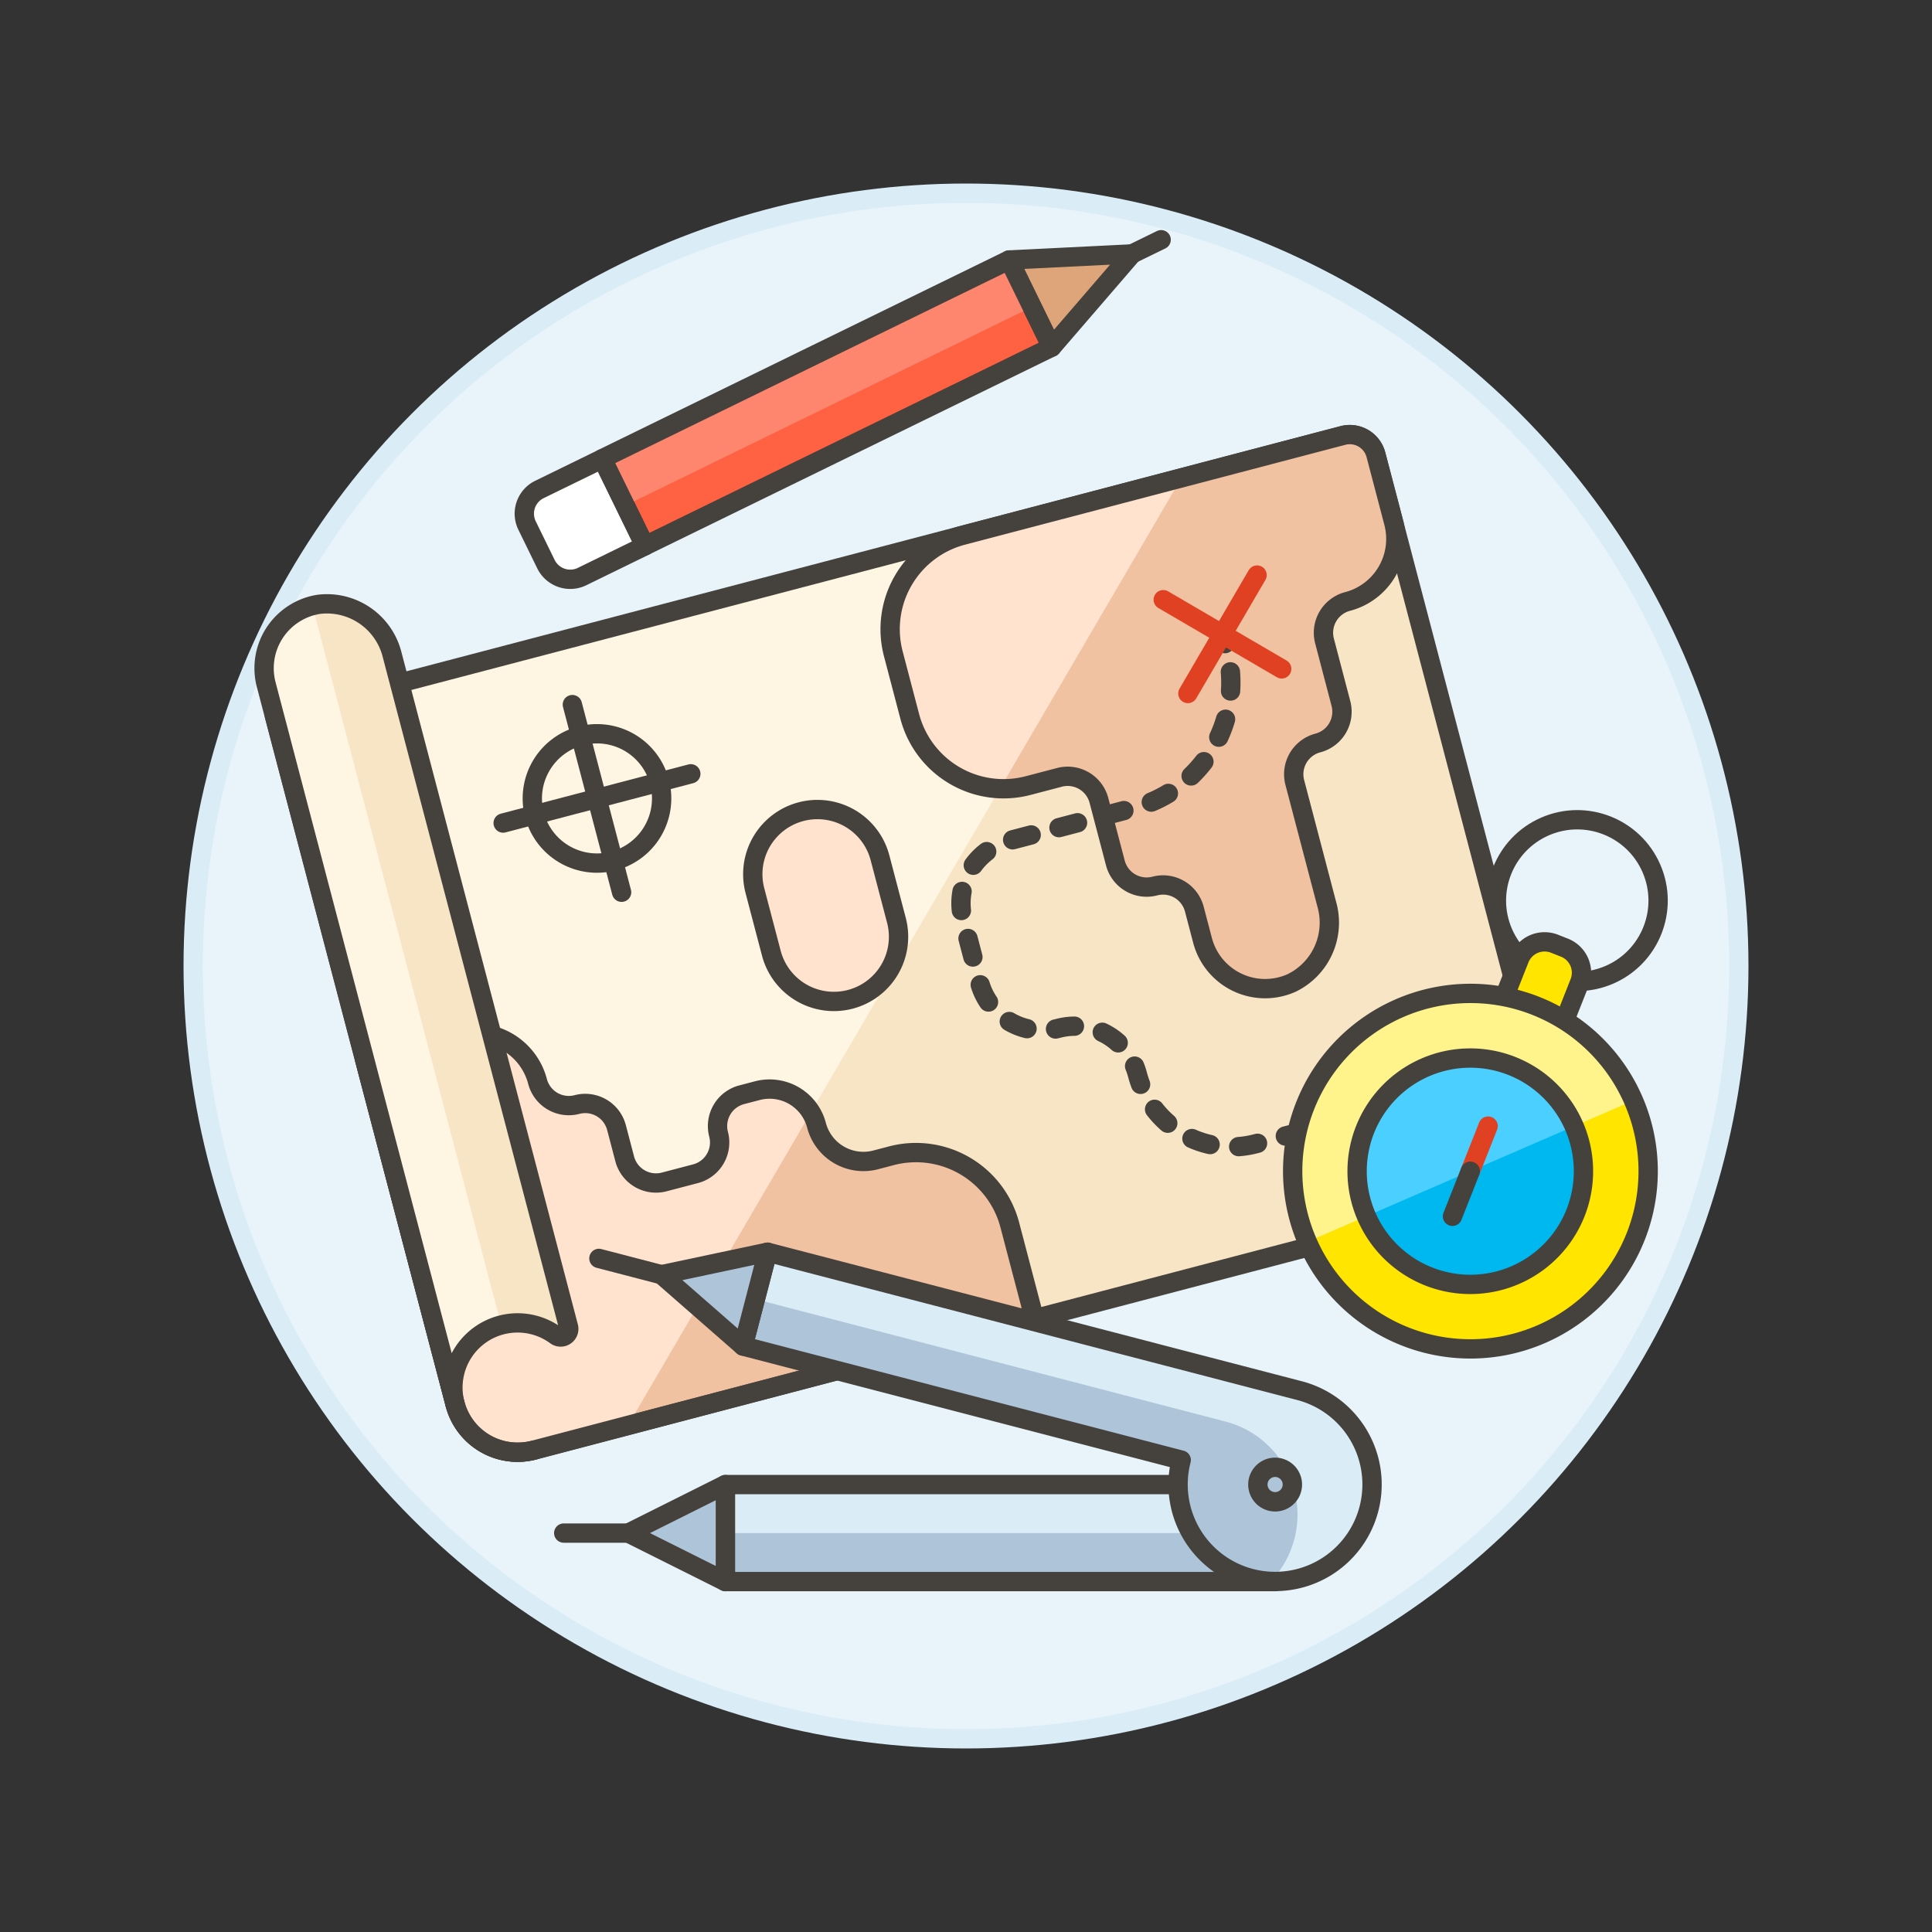 <svg xmlns="http://www.w3.org/2000/svg" viewBox="0 0 100 100"><rect x="0" y="0" width="100" height="100" fill="#333333" stroke="none"/><g class="nc-icon-wrapper"><defs/><circle class="a" cx="50" cy="50" r="40" fill="#e8f4fa" stroke="#daedf7" stroke-miterlimit="10"/><path class="b" d="M14.206 37.056l55.309-14.515a1.4 1.4 0 0 1 1.7 1l9.842 37.5L27.64 75.058a3.347 3.347 0 0 1-4.087-2.388z" style="" fill="#f7e5c6"/><path class="c" d="M14.206 37.056l46.945-12.32L32.5 73.783l-4.86 1.275a3.347 3.347 0 0 1-4.087-2.388z" style="" fill="#fff5e3"/><path class="d" d="M18.88 54.863l4.856-1.274a3.346 3.346 0 0 1 4.087 2.388 1.673 1.673 0 0 0 2.044 1.193 1.673 1.673 0 0 1 2.043 1.194l.425 1.619a1.674 1.674 0 0 0 2.044 1.194L36 60.752a1.673 1.673 0 0 0 1.194-2.043 1.674 1.674 0 0 1 1.194-2.044l.809-.212a2.51 2.51 0 0 1 3.065 1.791 2.511 2.511 0 0 0 3.066 1.791l.809-.213a5.021 5.021 0 0 1 6.129 3.578l1.275 4.856-25.9 6.8a3.347 3.347 0 0 1-4.087-2.388z" style="" fill="#f0c2a1"/><path class="e" d="M14.206 37.056l55.309-14.515a1.4 1.4 0 0 1 1.7 1l9.842 37.5L27.64 75.058a3.347 3.347 0 0 1-4.087-2.388z" fill="none" stroke="#45413c" stroke-linecap="round" stroke-linejoin="round"/><path class="d" d="M62.243 48.674a3.349 3.349 0 0 0 4.619 2.2 3.471 3.471 0 0 0 1.81-4.074l-1.654-6.3a1.673 1.673 0 0 1 1.194-2.043 1.673 1.673 0 0 0 1.194-2.044l-.849-3.237a1.674 1.674 0 0 1 1.194-2.044 3.347 3.347 0 0 0 2.388-4.087l-.921-3.508a1.4 1.4 0 0 0-1.7-1L49.82 27.71a5.021 5.021 0 0 0-3.582 6.131l.85 3.238a5.021 5.021 0 0 0 6.131 3.582l1.618-.425a1.674 1.674 0 0 1 2.044 1.194l.85 3.237a1.672 1.672 0 0 0 2.043 1.194 1.674 1.674 0 0 1 2.044 1.194z" style="" fill="#f0c2a1"/><path class="f" d="M49.82 27.71a5.021 5.021 0 0 0-3.582 6.131l.85 3.238a5 5 0 0 0 4.679 3.72l9.384-16.063z" style="" fill="#ffe3cf"/><path class="f" d="M39.2 56.453l-.809.212a1.674 1.674 0 0 0-1.194 2.044A1.673 1.673 0 0 1 36 60.752l-1.619.425a1.674 1.674 0 0 1-2.044-1.194l-.425-1.619a1.673 1.673 0 0 0-2.043-1.194 1.674 1.674 0 0 1-2.044-1.193 3.346 3.346 0 0 0-4.087-2.388l-4.858 1.274 4.673 17.807a3.347 3.347 0 0 0 4.087 2.388l4.86-1.275 9.468-16.2a2.5 2.5 0 0 0-2.768-1.13z" style="" fill="#ffe3cf"/><path class="e" d="M62.243 48.674a3.349 3.349 0 0 0 4.619 2.2 3.471 3.471 0 0 0 1.81-4.074l-1.654-6.3a1.673 1.673 0 0 1 1.194-2.043 1.673 1.673 0 0 0 1.194-2.044l-.849-3.237a1.674 1.674 0 0 1 1.194-2.044 3.347 3.347 0 0 0 2.388-4.087l-.921-3.508a1.4 1.4 0 0 0-1.7-1L49.82 27.71a5.021 5.021 0 0 0-3.582 6.131l.85 3.238a5.021 5.021 0 0 0 6.131 3.582l1.618-.425a1.674 1.674 0 0 1 2.044 1.194l.85 3.237a1.672 1.672 0 0 0 2.043 1.194 1.674 1.674 0 0 1 2.044 1.194z" fill="none" stroke="#45413c" stroke-linecap="round" stroke-linejoin="round"/><path class="f" d="M39.074 46.1l.85 3.237a3.347 3.347 0 0 0 6.475-1.7l-.85-3.238a3.347 3.347 0 1 0-6.475 1.7z" style="" fill="#ffe3cf"/><path class="e" d="M39.074 46.1l.85 3.237a3.347 3.347 0 0 0 6.475-1.7l-.85-3.238a3.347 3.347 0 1 0-6.475 1.7z" fill="none" stroke="#45413c" stroke-linecap="round" stroke-linejoin="round"/><path class="e" d="M34.137 40.477a3.347 3.347 0 1 1-4.087-2.388 3.346 3.346 0 0 1 4.087 2.388z" fill="none" stroke="#45413c" stroke-linecap="round" stroke-linejoin="round"/><path class="e" d="M29.625 36.47l2.549 9.713" fill="none" stroke="#45413c" stroke-linecap="round" stroke-linejoin="round"/><path class="e" d="M26.043 42.601l9.713-2.549" fill="none" stroke="#45413c" stroke-linecap="round" stroke-linejoin="round"/><path class="e" d="M18.88 54.863l4.856-1.274a3.346 3.346 0 0 1 4.087 2.388 1.673 1.673 0 0 0 2.044 1.193 1.673 1.673 0 0 1 2.043 1.194l.425 1.619a1.674 1.674 0 0 0 2.044 1.194L36 60.752a1.673 1.673 0 0 0 1.194-2.043 1.674 1.674 0 0 1 1.194-2.044l.809-.212a2.51 2.51 0 0 1 3.065 1.791 2.511 2.511 0 0 0 3.066 1.791l.809-.213a5.021 5.021 0 0 1 6.129 3.578l1.275 4.856-25.9 6.8a3.347 3.347 0 0 1-4.087-2.388z" fill="none" stroke="#45413c" stroke-linecap="round" stroke-linejoin="round"/><path class="e" d="M27.64 75.058a3.347 3.347 0 0 1-4.087-2.388" fill="none" stroke="#45413c" stroke-linecap="round" stroke-linejoin="round"/><path class="b" d="M23.553 72.67a3.347 3.347 0 0 1 5.222-3.545.42.42 0 0 0 .65-.452l-9.12-34.75a3.479 3.479 0 0 0-3.8-2.644 3.348 3.348 0 0 0-2.726 4.158z" style="" fill="#f7e5c6"/><path class="c" d="M16.17 31.35a3.346 3.346 0 0 0-2.388 4.087l9.771 37.233a3.348 3.348 0 0 1 2.388-4.088z" style="" fill="#fff5e3"/><path class="e" d="M23.553 72.67a3.347 3.347 0 0 1 5.222-3.545.42.42 0 0 0 .65-.452l-9.12-34.75a3.479 3.479 0 0 0-3.8-2.644 3.348 3.348 0 0 0-2.726 4.158z" fill="none" stroke="#45413c" stroke-linecap="round" stroke-linejoin="round"/><path class="e" d="M63.276 32.83l.127.484" fill="none" stroke="#45413c" stroke-linecap="round" stroke-linejoin="round"/><path class="g" d="M63.685 34.775a6.7 6.7 0 0 1-4.973 7.039l-6.475 1.7a3.348 3.348 0 0 0-2.388 4.086l.85 3.237a3.347 3.347 0 0 0 4.087 2.388 3.347 3.347 0 0 1 4.087 2.388A5.021 5.021 0 0 0 65 59.2l3.237-.849a5.02 5.02 0 0 1 6.011 3.189" fill="none" stroke="#45413c" stroke-linecap="round" stroke-linejoin="round" stroke-dasharray="0.992 1.488"/><path class="e" d="M74.458 62.254l.127.484" fill="none" stroke="#45413c" stroke-linecap="round" stroke-linejoin="round"/><path class="h" d="M60.21 31.039l6.131 3.582" fill="none" stroke-linecap="round" stroke-linejoin="round" stroke="#e04122"/><path class="h" d="M65.066 29.765l-3.581 6.131" fill="none" stroke-linecap="round" stroke-linejoin="round" stroke="#e04122"/><g><circle class="e" cx="81.639" cy="46.614" r="4.184" transform="rotate(-23.434 81.642 46.614)" fill="none" stroke="#45413c" stroke-linecap="round" stroke-linejoin="round"/><path class="i" d="M80.735 53.455l-3.113-1.231 1.025-2.594a1.4 1.4 0 0 1 1.81-.784l.519.205a1.394 1.394 0 0 1 .784 1.809z" style="" fill="#ffe500"/><path class="e" d="M80.735 53.455l-3.113-1.231 1.025-2.594a1.4 1.4 0 0 1 1.81-.784l.519.205a1.394 1.394 0 0 1 .784 1.809z" fill="none" stroke="#45413c" stroke-linecap="round" stroke-linejoin="round"/><path class="i" d="M84.663 64.005a9.2 9.2 0 1 1-5.177-11.944 9.2 9.2 0 0 1 5.177 11.944z" style="" fill="#ffe500"/><path class="j" d="M67.657 64.282a9.2 9.2 0 0 1 16.891-7.321z" style="" fill="#fff48c"/><path class="k" d="M81.55 62.775a5.858 5.858 0 1 1-3.294-7.6 5.858 5.858 0 0 1 3.294 7.6z" style="" fill="#00b8f0"/><path class="l" d="M70.728 62.951a5.858 5.858 0 1 1 10.749-4.659z" style="" fill="#4acfff"/><path class="e" d="M84.663 64.005a9.2 9.2 0 1 1-5.177-11.944 9.2 9.2 0 0 1 5.177 11.944z" fill="none" stroke="#45413c" stroke-linecap="round" stroke-linejoin="round"/><path class="e" d="M81.55 62.775a5.858 5.858 0 1 1-3.294-7.6 5.858 5.858 0 0 1 3.294 7.6z" fill="none" stroke="#45413c" stroke-linecap="round" stroke-linejoin="round"/><path class="h" d="M77.025 58.287l-.923 2.335" fill="none" stroke-linecap="round" stroke-linejoin="round" stroke="#e04122"/><path class="e" d="M76.102 60.622l-.922 2.334" fill="none" stroke="#45413c" stroke-linecap="round" stroke-linejoin="round"/></g><g><path class="m" d="M31.178 23.74l21.054-10.284 2.204 4.512L33.382 28.25z" style="" fill="#ff6242"/><path class="n" d="M58.598 13.142l-6.365.315 2.203 4.512 4.162-4.827z" stroke="#45413c" stroke-linecap="round" stroke-linejoin="round" fill="#dea47a"/><path class="e" d="M58.598 13.142l1.503-.734" fill="none" stroke="#45413c" stroke-linecap="round" stroke-linejoin="round"/><path class="o" d="M30.125 29.844a1.4 1.4 0 0 1-1.866-.642L27.28 27.2a1.394 1.394 0 0 1 .641-1.865l3.258-1.591 2.2 4.511z" stroke="#45413c" stroke-linecap="round" stroke-linejoin="round" fill="#fff"/><path class="p" d="M31.18 23.74l21.053-10.284 1.187 2.43-21.054 10.283z" style="" fill="#ff866e"/><path class="e" d="M31.178 23.74l21.054-10.284 2.204 4.512L33.382 28.25z" fill="none" stroke="#45413c" stroke-linecap="round" stroke-linejoin="round"/></g><g><path class="q" d="M37.546 76.842h28.451v5.021H37.546z" style="" fill="#adc4d9"/><path class="r" d="M37.546 76.842h28.451v2.51H37.546z" style="" fill="#daedf7"/><path class="e" d="M32.525 79.352h-3.347" fill="none" stroke="#45413c" stroke-linecap="round" stroke-linejoin="round"/><path class="e" d="M37.546 76.842h28.451v5.021H37.546z" fill="none" stroke="#45413c" stroke-linecap="round" stroke-linejoin="round"/><path class="s" d="M32.525 79.352l5.021 2.511v-5.021l-5.021 2.51z" stroke="#45413c" stroke-linecap="round" stroke-linejoin="round" fill="#adc4d9"/><g><path class="q" d="M38.464 69.673l22.675 5.9a5.02 5.02 0 1 0 6.124-3.594l-27.534-7.165z" style="" fill="#adc4d9"/><path class="r" d="M39.1 67.243l24.294 6.326a4.983 4.983 0 0 1 2.372 8.287 5.02 5.02 0 0 0 1.5-9.873l-27.537-7.169z" style="" fill="#daedf7"/><path class="e" d="M34.238 65.978l-3.239-.843" fill="none" stroke="#45413c" stroke-linecap="round" stroke-linejoin="round"/><path class="e" d="M38.464 69.673l22.675 5.9a5.02 5.02 0 1 0 6.124-3.594l-27.534-7.165z" fill="none" stroke="#45413c" stroke-linecap="round" stroke-linejoin="round"/><path class="s" d="M34.238 65.978l4.226 3.695 1.265-4.859-5.491 1.164z" stroke="#45413c" stroke-linecap="round" stroke-linejoin="round" fill="#adc4d9"/><path class="t" d="M66 76.447a.369.369 0 0 1 .1.013.392.392 0 1 1-.1-.013m0-1a1.394 1.394 0 1 0 .352.045 1.382 1.382 0 0 0-.352-.045z" style="" fill="#45413c"/></g></g></g></svg>